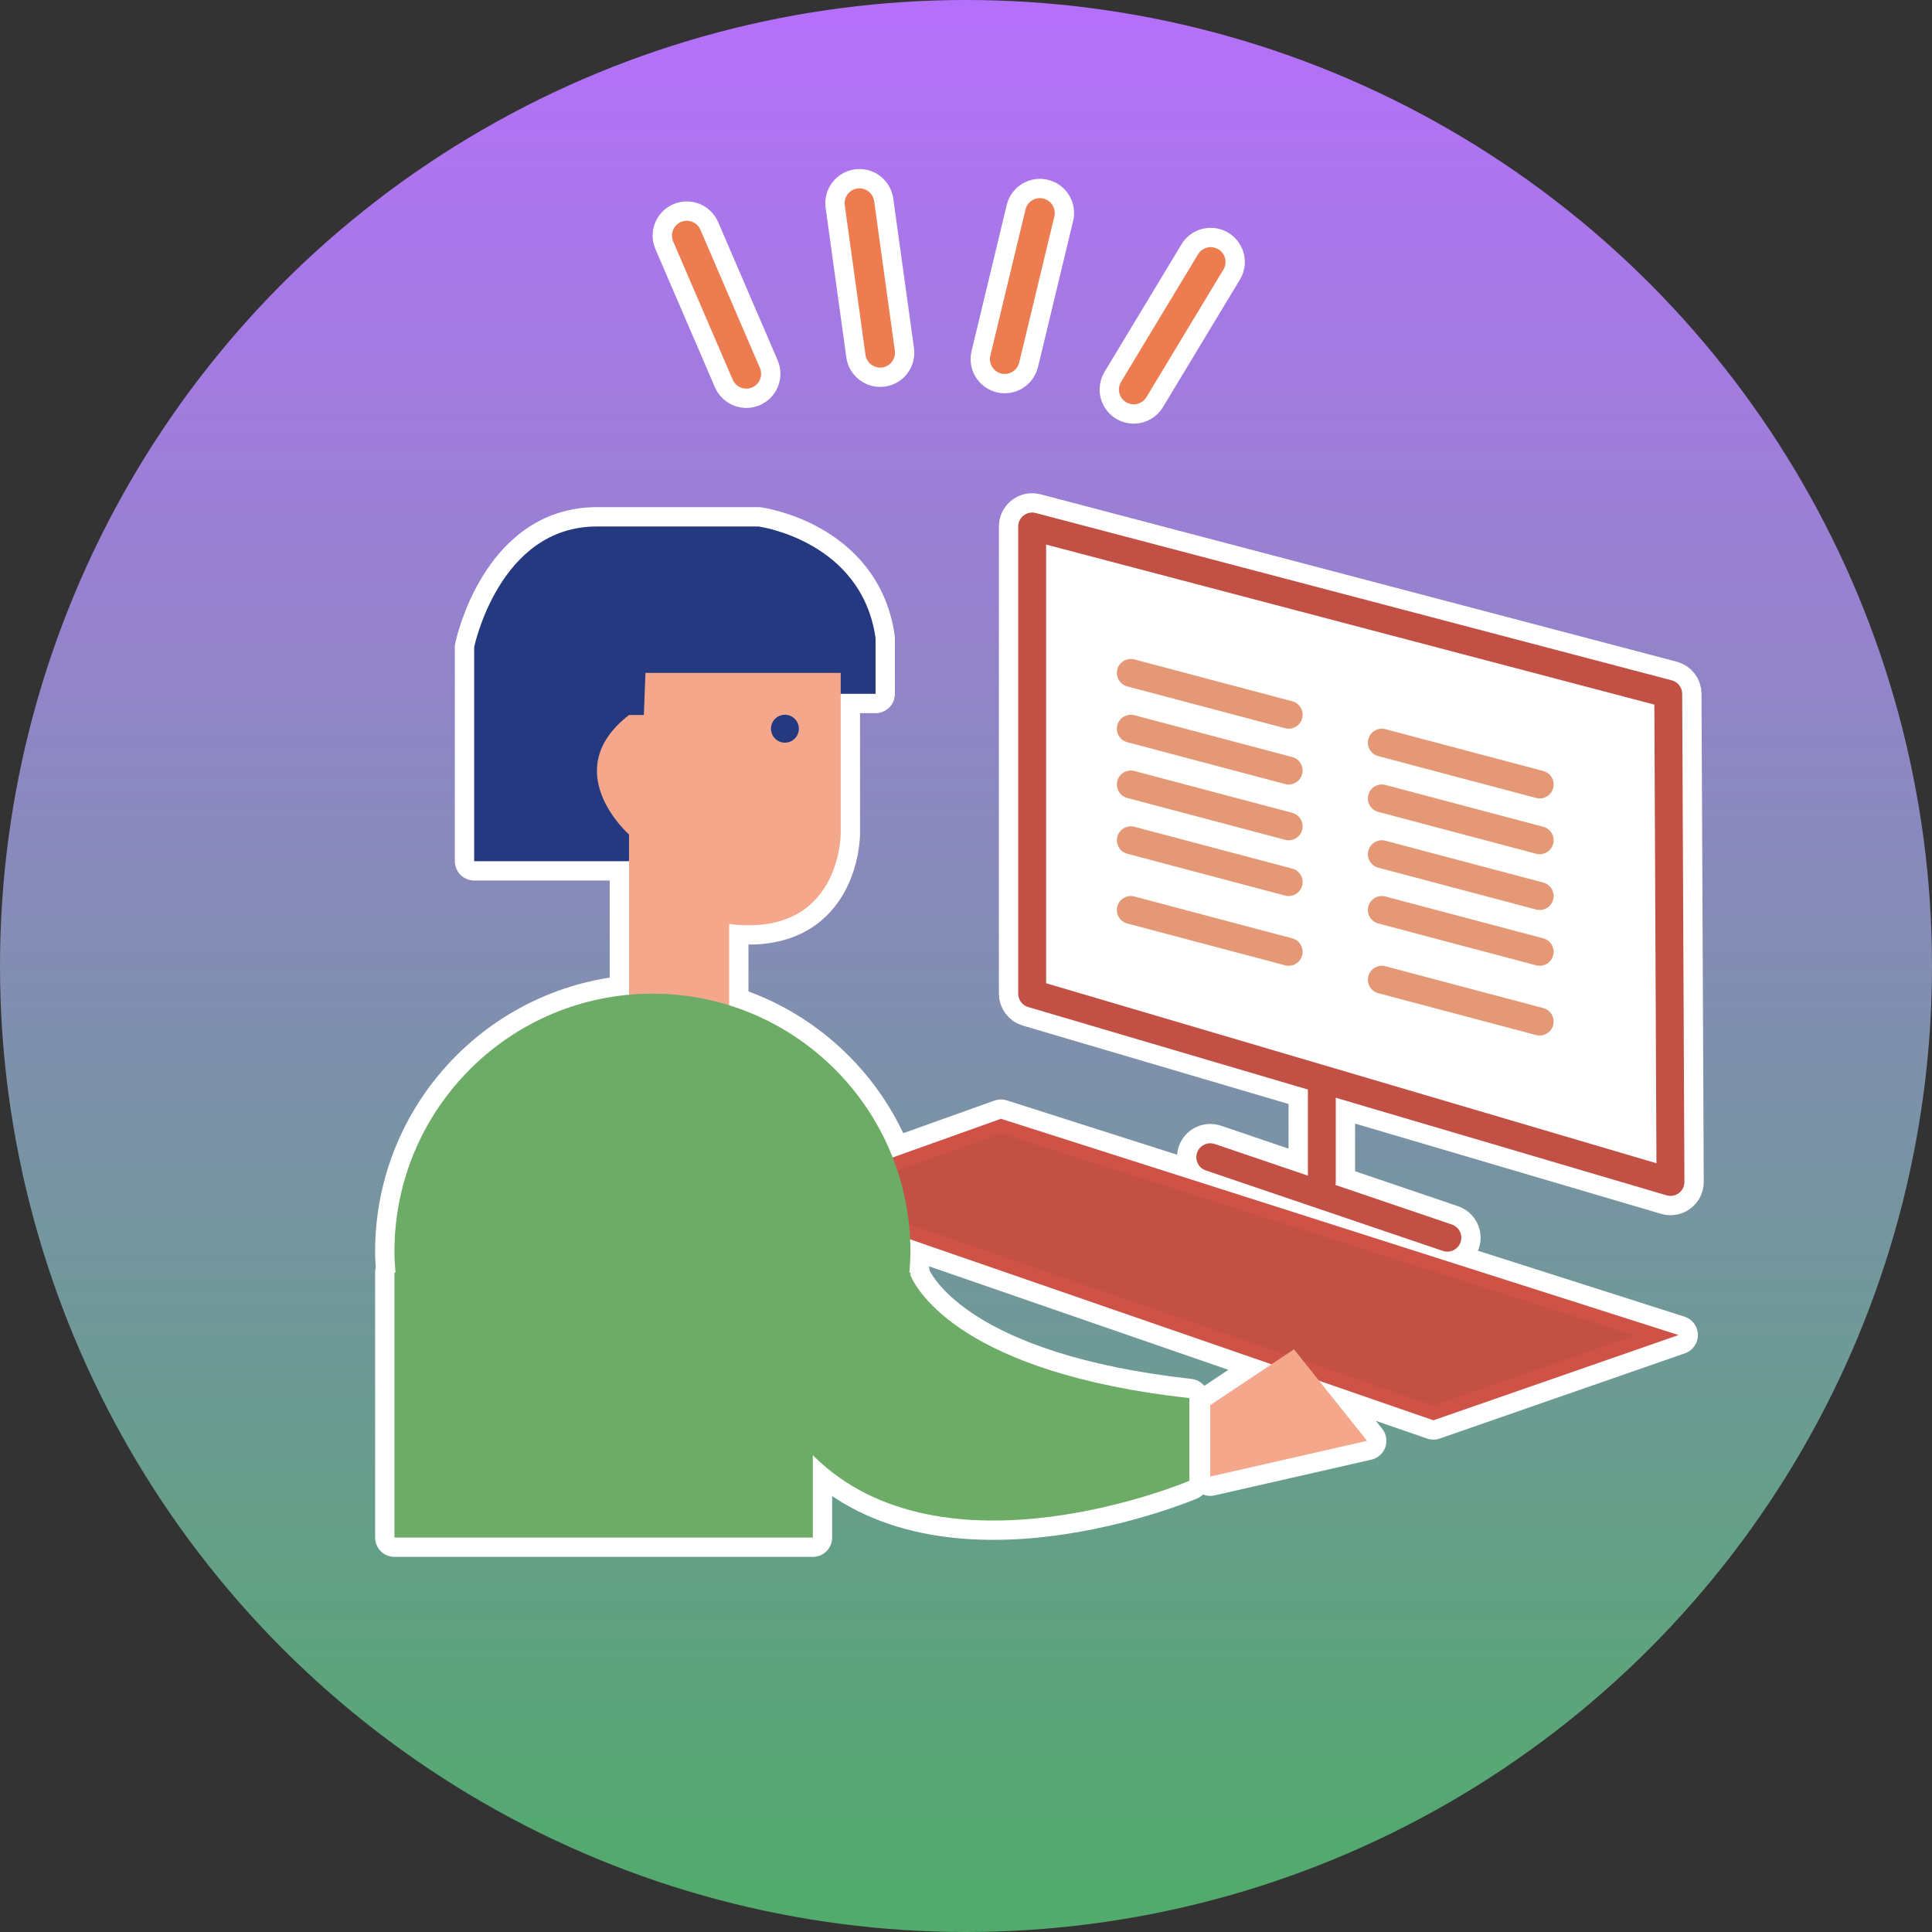 <?xml version="1.0" encoding="UTF-8"?><svg id="_レイヤー_2" xmlns="http://www.w3.org/2000/svg" xmlns:xlink="http://www.w3.org/1999/xlink" viewBox="0 0 299.938 299.938"><rect x="0" y="0" width="299.938" height="299.938" fill="#333333" stroke="none"/><defs><style>.cls-1,.cls-2{fill:none;}.cls-3{clip-path:url(#clippath);}.cls-4{fill:#f4a78a;}.cls-5{fill:#ed7c51;}.cls-6{fill:#e59875;}.cls-7{fill:#fff;}.cls-8{fill:#c35045;}.cls-9{fill:#cf5247;}.cls-10{fill:#24397f;}.cls-11{fill:#6dac66;}.cls-2{stroke:#fff;stroke-linejoin:round;stroke-width:5.999px;}.cls-12{fill:url(#_名称未設定グラデーション_4);}</style><linearGradient id="_名称未設定グラデーション_4" x1="4201.745" y1="7161.572" x2="4201.745" y2="7159.573" gradientTransform="translate(-630111.816 1074235.848) scale(150 -150)" gradientUnits="userSpaceOnUse"><stop offset="0" stop-color="#b86eff"/><stop offset="1" stop-color="#52aa6d"/></linearGradient><clipPath id="clippath"><rect class="cls-1" x="57.988" y="25.995" width="206.764" height="215.956"/></clipPath></defs><g id="_レイヤー_2-2"><g id="_グループ_18825"><circle id="_楕円形_200" class="cls-12" cx="149.969" cy="149.969" r="149.969"/><g id="_グループ_20112"><g class="cls-3"><g id="_グループ_20111"><path id="_パス_32034" class="cls-2" d="m155.416,174.834l-30.312,10.826,97.428,33.695,34.641-12.044-101.757-32.477Z"/><path id="_パス_32035" class="cls-2" d="m222.532,220.499l-.352-.124-100.341-34.699,33.557-11.986.348.11,104.85,33.463-38.062,13.235Zm-94.163-34.857l94.163,32.563,31.218-10.854-98.316-31.378-27.064,9.668Z"/><path id="_パス_32036" class="cls-2" d="m160.241,154.264v-72.529l98.748,25.981.348,75.784-99.096-29.236Z"/><path id="_パス_32037" class="cls-2" d="m259.337,185.658c-.207,0-.413-.03-.612-.088l-99.098-29.228c-.92-.272-1.551-1.116-1.552-2.076v-72.529c0-1.196.971-2.165,2.167-2.165.185,0,.37.024.549.071l98.75,25.981c.947.25,1.609,1.104,1.614,2.084l.348,75.784c.002,1.194-.964,2.163-2.158,2.166h-.008Zm-96.93-33.011l94.753,27.946-.326-71.203-94.427-24.845v68.102Z"/><path id="_パス_32038" class="cls-2" d="m224.698,194.318c-.237,0-.472-.038-.696-.114l-36.808-12.497c-1.133-.387-1.738-1.618-1.352-2.751.387-1.133,1.618-1.738,2.751-1.352l36.804,12.499c1.132.386,1.737,1.617,1.35,2.749-.299.876-1.121,1.465-2.046,1.466h-.004Z"/><path id="_パス_32039" class="cls-2" d="m205.212,185.66c-1.195.001-2.164-.967-2.166-2.162v-15.159c-.036-1.195.903-2.194,2.099-2.23s2.194.903,2.23,2.099c.001.044.001.088,0,.132v15.155c.001,1.195-.967,2.164-2.162,2.166h-.002Z"/><path id="_パス_32040" class="cls-2" d="m200.063,113.129c-.188,0-.374-.025-.556-.072l-24.505-6.495c-1.156-.306-1.845-1.492-1.539-2.648s1.492-1.845,2.648-1.539l24.507,6.495c1.156.306,1.846,1.491,1.54,2.647-.251.95-1.111,1.612-2.094,1.612h-.002Z"/><path id="_パス_32041" class="cls-2" d="m200.063,121.791c-.188,0-.374-.025-.556-.072l-24.505-6.495c-1.156-.306-1.845-1.492-1.539-2.648s1.492-1.845,2.648-1.539l24.507,6.495c1.156.306,1.846,1.491,1.54,2.647-.251.95-1.111,1.612-2.094,1.612h-.002Z"/><path id="_パス_32042" class="cls-2" d="m200.063,130.449c-.188,0-.374-.025-.556-.072l-24.505-6.495c-1.156-.306-1.845-1.492-1.539-2.648s1.492-1.845,2.648-1.539l24.507,6.495c1.156.306,1.846,1.491,1.54,2.647-.251.95-1.111,1.612-2.094,1.612h-.002Z"/><path id="_パス_32043" class="cls-2" d="m200.063,139.109c-.188,0-.374-.025-.556-.072l-24.505-6.495c-1.156-.306-1.845-1.492-1.539-2.648s1.492-1.845,2.648-1.539l24.507,6.495c1.156.306,1.846,1.491,1.54,2.647-.251.95-1.111,1.612-2.094,1.612h-.002Z"/><path id="_パス_32044" class="cls-2" d="m200.063,149.935c-.188,0-.374-.025-.556-.072l-24.505-6.495c-1.156-.306-1.845-1.492-1.539-2.648s1.492-1.845,2.648-1.539l24.507,6.495c1.156.306,1.846,1.491,1.54,2.647-.251.95-1.111,1.612-2.094,1.612h-.002Z"/><path id="_パス_32045" class="cls-2" d="m239.037,123.955c-.188,0-.374-.025-.556-.072l-24.507-6.495c-1.156-.306-1.846-1.491-1.54-2.647.306-1.156,1.491-1.846,2.647-1.54l24.507,6.495c1.156.306,1.846,1.491,1.54,2.647-.251.949-1.11,1.611-2.092,1.612Z"/><path id="_パス_32046" class="cls-2" d="m239.037,132.615c-.188,0-.374-.025-.556-.072l-24.507-6.495c-1.156-.306-1.846-1.491-1.54-2.647.306-1.156,1.491-1.846,2.647-1.54h0l24.507,6.495c1.156.306,1.846,1.491,1.54,2.647-.251.949-1.11,1.611-2.092,1.612Z"/><path id="_パス_32047" class="cls-2" d="m239.037,141.275c-.188,0-.374-.025-.556-.072l-24.507-6.495c-1.156-.306-1.846-1.491-1.54-2.647.306-1.156,1.491-1.846,2.647-1.54l24.507,6.495c1.156.306,1.846,1.491,1.54,2.647-.251.949-1.11,1.611-2.092,1.612Z"/><path id="_パス_32048" class="cls-2" d="m239.037,149.935c-.188,0-.374-.025-.556-.072l-24.507-6.495c-1.156-.306-1.846-1.491-1.54-2.647.306-1.156,1.491-1.846,2.647-1.54l24.507,6.495c1.156.306,1.846,1.491,1.54,2.647-.251.949-1.11,1.611-2.092,1.612Z"/><path id="_パス_32049" class="cls-2" d="m239.037,160.761c-.188,0-.374-.025-.556-.072l-24.507-6.495c-1.156-.306-1.846-1.491-1.54-2.647.306-1.156,1.491-1.846,2.647-1.54l24.507,6.495c1.156.306,1.846,1.491,1.54,2.647-.251.949-1.11,1.611-2.092,1.612Z"/><path id="_パス_32050" class="cls-2" d="m101.289,133.697h-27.676v-33.233s3.861-18.728,19.016-18.728h25.129s15.997,2.166,18.172,17.32v8.66h-34.641v25.981Z"/><path id="_パス_32051" class="cls-2" d="m97.656,154.434v-24.875s-11.21-9.868,0-18.56h2.296l.256-6.531h30.31v24.983s0,16.153-17.32,13.997v17.316h-15.253l-.288-6.331Z"/><path id="_パス_32052" class="cls-2" d="m141.343,197.991v-.426h-.164c.086-1.074.164-2.152.164-3.247,0-22.121-17.932-40.054-40.053-40.055-22.121,0-40.054,17.932-40.055,40.053v.002c0,1.096.078,2.174.164,3.247h-.164v41.136h64.953v-12.779c20.196,20.208,58.456,3.967,58.456,3.967v-12.835c-35.117-3.901-42.237-16.589-43.301-19.062Z"/><circle id="_楕円形_798" class="cls-2" cx="121.857" cy="113.131" r="2.166"/><path id="_パス_32053" class="cls-2" d="m187.891,218.135v11.098l24.343-5.549-11.346-14.209-12.997,8.66Z"/><path id="_パス_32054" class="cls-2" d="m155.99,58.058c-1.273,0-2.305-1.033-2.305-2.306,0-.18.021-.36.063-.535l5.475-22.755c.335-1.227,1.601-1.951,2.828-1.616,1.176.321,1.898,1.501,1.649,2.694l-5.473,22.755c-.25,1.034-1.174,1.762-2.238,1.764Z"/><path id="_パス_32055" class="cls-2" d="m176.01,62.773c-1.271-.002-2.3-1.034-2.298-2.305,0-.417.115-.827.33-1.184l11.884-19.694c.598-1.121,1.993-1.545,3.114-.947,1.121.598,1.545,1.993.947,3.114-.038.072-.08.141-.126.208l-11.884,19.692c-.416.691-1.162,1.114-1.968,1.116Z"/><path id="_パス_32056" class="cls-2" d="m136.64,57.064c-1.149-.001-2.121-.849-2.278-1.988l-3.213-23.219c-.174-1.258.705-2.42,1.964-2.593,1.258-.174,2.42.705,2.593,1.964h0l3.215,23.219c.178,1.256-.695,2.419-1.952,2.598-.004,0-.008.001-.012.002-.105.014-.212.02-.318.018Z"/><path id="_パス_32057" class="cls-2" d="m115.86,60.334c-.922,0-1.754-.552-2.116-1.4l-9.238-21.45c-.502-1.168.037-2.522,1.205-3.024,1.168-.502,2.522.037,3.024,1.205h0l9.238,21.458c.501,1.169-.04,2.524-1.209,3.025-.286.123-.593.186-.904.186Z"/><path id="_パス_32058" class="cls-8" d="m155.416,174.834l-30.312,10.826,97.428,33.695,34.641-12.044-101.757-32.477Z"/><path id="_パス_32059" class="cls-9" d="m222.532,220.499l-.352-.124-100.341-34.699,33.557-11.986.348.11,104.85,33.463-38.062,13.235Zm-94.163-34.857l94.163,32.563,31.218-10.854-98.316-31.378-27.064,9.668Z"/><path id="_パス_32060" class="cls-7" d="m160.241,154.264v-72.529l98.748,25.981.348,75.784-99.096-29.236Z"/><path id="_パス_32061" class="cls-8" d="m259.337,185.658c-.207,0-.413-.03-.612-.088l-99.098-29.228c-.92-.272-1.551-1.116-1.552-2.076v-72.529c0-1.196.971-2.165,2.167-2.165.185,0,.37.024.549.071l98.75,25.981c.947.25,1.609,1.104,1.614,2.084l.348,75.784c.002,1.194-.964,2.163-2.158,2.166h-.008m-96.93-33.011l94.753,27.946-.326-71.203-94.427-24.845v68.102Z"/><path id="_パス_32062" class="cls-8" d="m224.698,194.318c-.237,0-.472-.038-.696-.114l-36.808-12.497c-1.133-.387-1.738-1.618-1.352-2.751.387-1.133,1.618-1.738,2.751-1.352l36.804,12.499c1.132.386,1.737,1.617,1.35,2.749-.299.876-1.121,1.465-2.046,1.466"/><path id="_パス_32063" class="cls-8" d="m205.212,185.66c-1.195.001-2.164-.967-2.166-2.162v-15.159c-.036-1.195.903-2.194,2.099-2.23s2.194.903,2.23,2.099c.001.044.001.088,0,.132v15.155c.001,1.195-.967,2.164-2.162,2.166h-.004"/><path id="_パス_32064" class="cls-6" d="m200.063,113.129c-.188,0-.374-.025-.556-.072l-24.505-6.495c-1.156-.306-1.845-1.492-1.539-2.648s1.492-1.845,2.648-1.539l24.507,6.495c1.156.306,1.846,1.491,1.54,2.647-.251.95-1.111,1.612-2.094,1.612"/><path id="_パス_32065" class="cls-6" d="m200.063,121.791c-.188,0-.374-.025-.556-.072l-24.505-6.495c-1.156-.306-1.845-1.492-1.539-2.648s1.492-1.845,2.648-1.539l24.507,6.495c1.156.306,1.846,1.491,1.54,2.647-.251.95-1.111,1.612-2.094,1.612"/><path id="_パス_32066" class="cls-6" d="m200.063,130.449c-.188,0-.374-.025-.556-.072l-24.505-6.495c-1.156-.306-1.845-1.492-1.539-2.648s1.492-1.845,2.648-1.539l24.507,6.495c1.156.306,1.846,1.491,1.54,2.647-.251.95-1.111,1.612-2.094,1.612"/><path id="_パス_32067" class="cls-6" d="m200.063,139.109c-.188,0-.374-.025-.556-.072l-24.505-6.495c-1.156-.306-1.845-1.492-1.539-2.648s1.492-1.845,2.648-1.539l24.507,6.495c1.156.306,1.846,1.491,1.54,2.647-.251.95-1.111,1.612-2.094,1.612"/><path id="_パス_32068" class="cls-6" d="m200.063,149.935c-.188,0-.374-.025-.556-.072l-24.505-6.495c-1.156-.306-1.845-1.492-1.539-2.648s1.492-1.845,2.648-1.539l24.507,6.495c1.156.306,1.846,1.491,1.54,2.647-.251.95-1.111,1.612-2.094,1.612"/><path id="_パス_32069" class="cls-6" d="m239.037,123.955c-.188,0-.374-.025-.556-.072l-24.507-6.495c-1.156-.306-1.846-1.491-1.54-2.647.306-1.156,1.491-1.846,2.647-1.54l24.507,6.495c1.156.306,1.846,1.491,1.54,2.647-.251.949-1.11,1.611-2.092,1.612"/><path id="_パス_32070" class="cls-6" d="m239.037,132.615c-.188,0-.374-.025-.556-.072l-24.507-6.495c-1.156-.306-1.846-1.491-1.54-2.647.306-1.156,1.491-1.846,2.647-1.54h0l24.507,6.495c1.156.306,1.846,1.491,1.54,2.647-.251.949-1.11,1.611-2.092,1.612"/><path id="_パス_32071" class="cls-6" d="m239.037,141.275c-.188,0-.374-.025-.556-.072l-24.507-6.495c-1.156-.306-1.846-1.491-1.54-2.647.306-1.156,1.491-1.846,2.647-1.54l24.507,6.495c1.156.306,1.846,1.491,1.54,2.647-.251.949-1.11,1.611-2.092,1.612"/><path id="_パス_32072" class="cls-6" d="m239.037,149.935c-.188,0-.374-.025-.556-.072l-24.507-6.495c-1.156-.306-1.846-1.491-1.54-2.647.306-1.156,1.491-1.846,2.647-1.54l24.507,6.495c1.156.306,1.846,1.491,1.54,2.647-.251.949-1.11,1.611-2.092,1.612"/><path id="_パス_32073" class="cls-6" d="m239.037,160.761c-.188,0-.374-.025-.556-.072l-24.507-6.495c-1.156-.306-1.846-1.491-1.54-2.647.306-1.156,1.491-1.846,2.647-1.54l24.507,6.495c1.156.306,1.846,1.491,1.54,2.647-.251.949-1.11,1.611-2.092,1.612"/><path id="_パス_32074" class="cls-10" d="m101.289,133.697h-27.676v-33.233s3.861-18.728,19.016-18.728h25.129s15.997,2.166,18.172,17.32v8.66h-34.641v25.981Z"/><path id="_パス_32075" class="cls-4" d="m97.656,154.434v-24.875s-11.21-9.868,0-18.56h2.296l.256-6.531h30.31v24.983s0,16.153-17.32,13.997v17.316h-15.253l-.288-6.331Z"/><path id="_パス_32076" class="cls-11" d="m141.343,197.991v-.426h-.164c.086-1.074.164-2.152.164-3.247,0-22.121-17.932-40.054-40.053-40.055-22.121,0-40.054,17.932-40.055,40.053v.002c0,1.096.078,2.174.164,3.247h-.164v41.136h64.953v-12.779c20.196,20.208,58.456,3.967,58.456,3.967v-12.835c-35.117-3.901-42.235-16.597-43.301-19.062"/><path id="_パス_32077" class="cls-10" d="m124.023,113.131c0,1.196-.97,2.166-2.166,2.166s-2.166-.97-2.166-2.166.97-2.166,2.166-2.166,2.166.97,2.166,2.166h0"/><path id="_パス_32078" class="cls-4" d="m187.891,218.135v11.098l24.343-5.549-11.346-14.209-12.997,8.66Z"/><path id="_パス_32079" class="cls-5" d="m155.99,58.058c-1.273,0-2.305-1.033-2.305-2.306,0-.18.021-.36.063-.535l5.475-22.755c.335-1.227,1.601-1.951,2.828-1.616,1.176.321,1.898,1.501,1.649,2.694l-5.473,22.755c-.251,1.032-1.174,1.759-2.236,1.762"/><path id="_パス_32080" class="cls-5" d="m176.01,62.773c-1.271-.002-2.3-1.034-2.298-2.305,0-.417.115-.827.33-1.184l11.884-19.694c.598-1.121,1.993-1.545,3.114-.947,1.121.598,1.545,1.993.947,3.114-.038.072-.08.141-.126.208l-11.884,19.692c-.416.692-1.164,1.115-1.972,1.116"/><path id="_パス_32081" class="cls-5" d="m136.64,57.064c-1.149-.001-2.121-.849-2.278-1.988l-3.213-23.219c-.174-1.258.705-2.42,1.964-2.593,1.258-.174,2.42.705,2.593,1.964h0l3.215,23.219c.178,1.256-.695,2.419-1.952,2.598-.004,0-.008.001-.012.002-.105.016-.212.024-.318.024"/><path id="_パス_32082" class="cls-5" d="m115.86,60.334c-.922,0-1.754-.552-2.116-1.4l-9.238-21.45c-.502-1.168.037-2.522,1.205-3.024,1.168-.502,2.522.037,3.024,1.205h0l9.238,21.458c.501,1.169-.04,2.524-1.209,3.025-.286.123-.593.186-.904.186"/></g></g></g></g></g></svg>